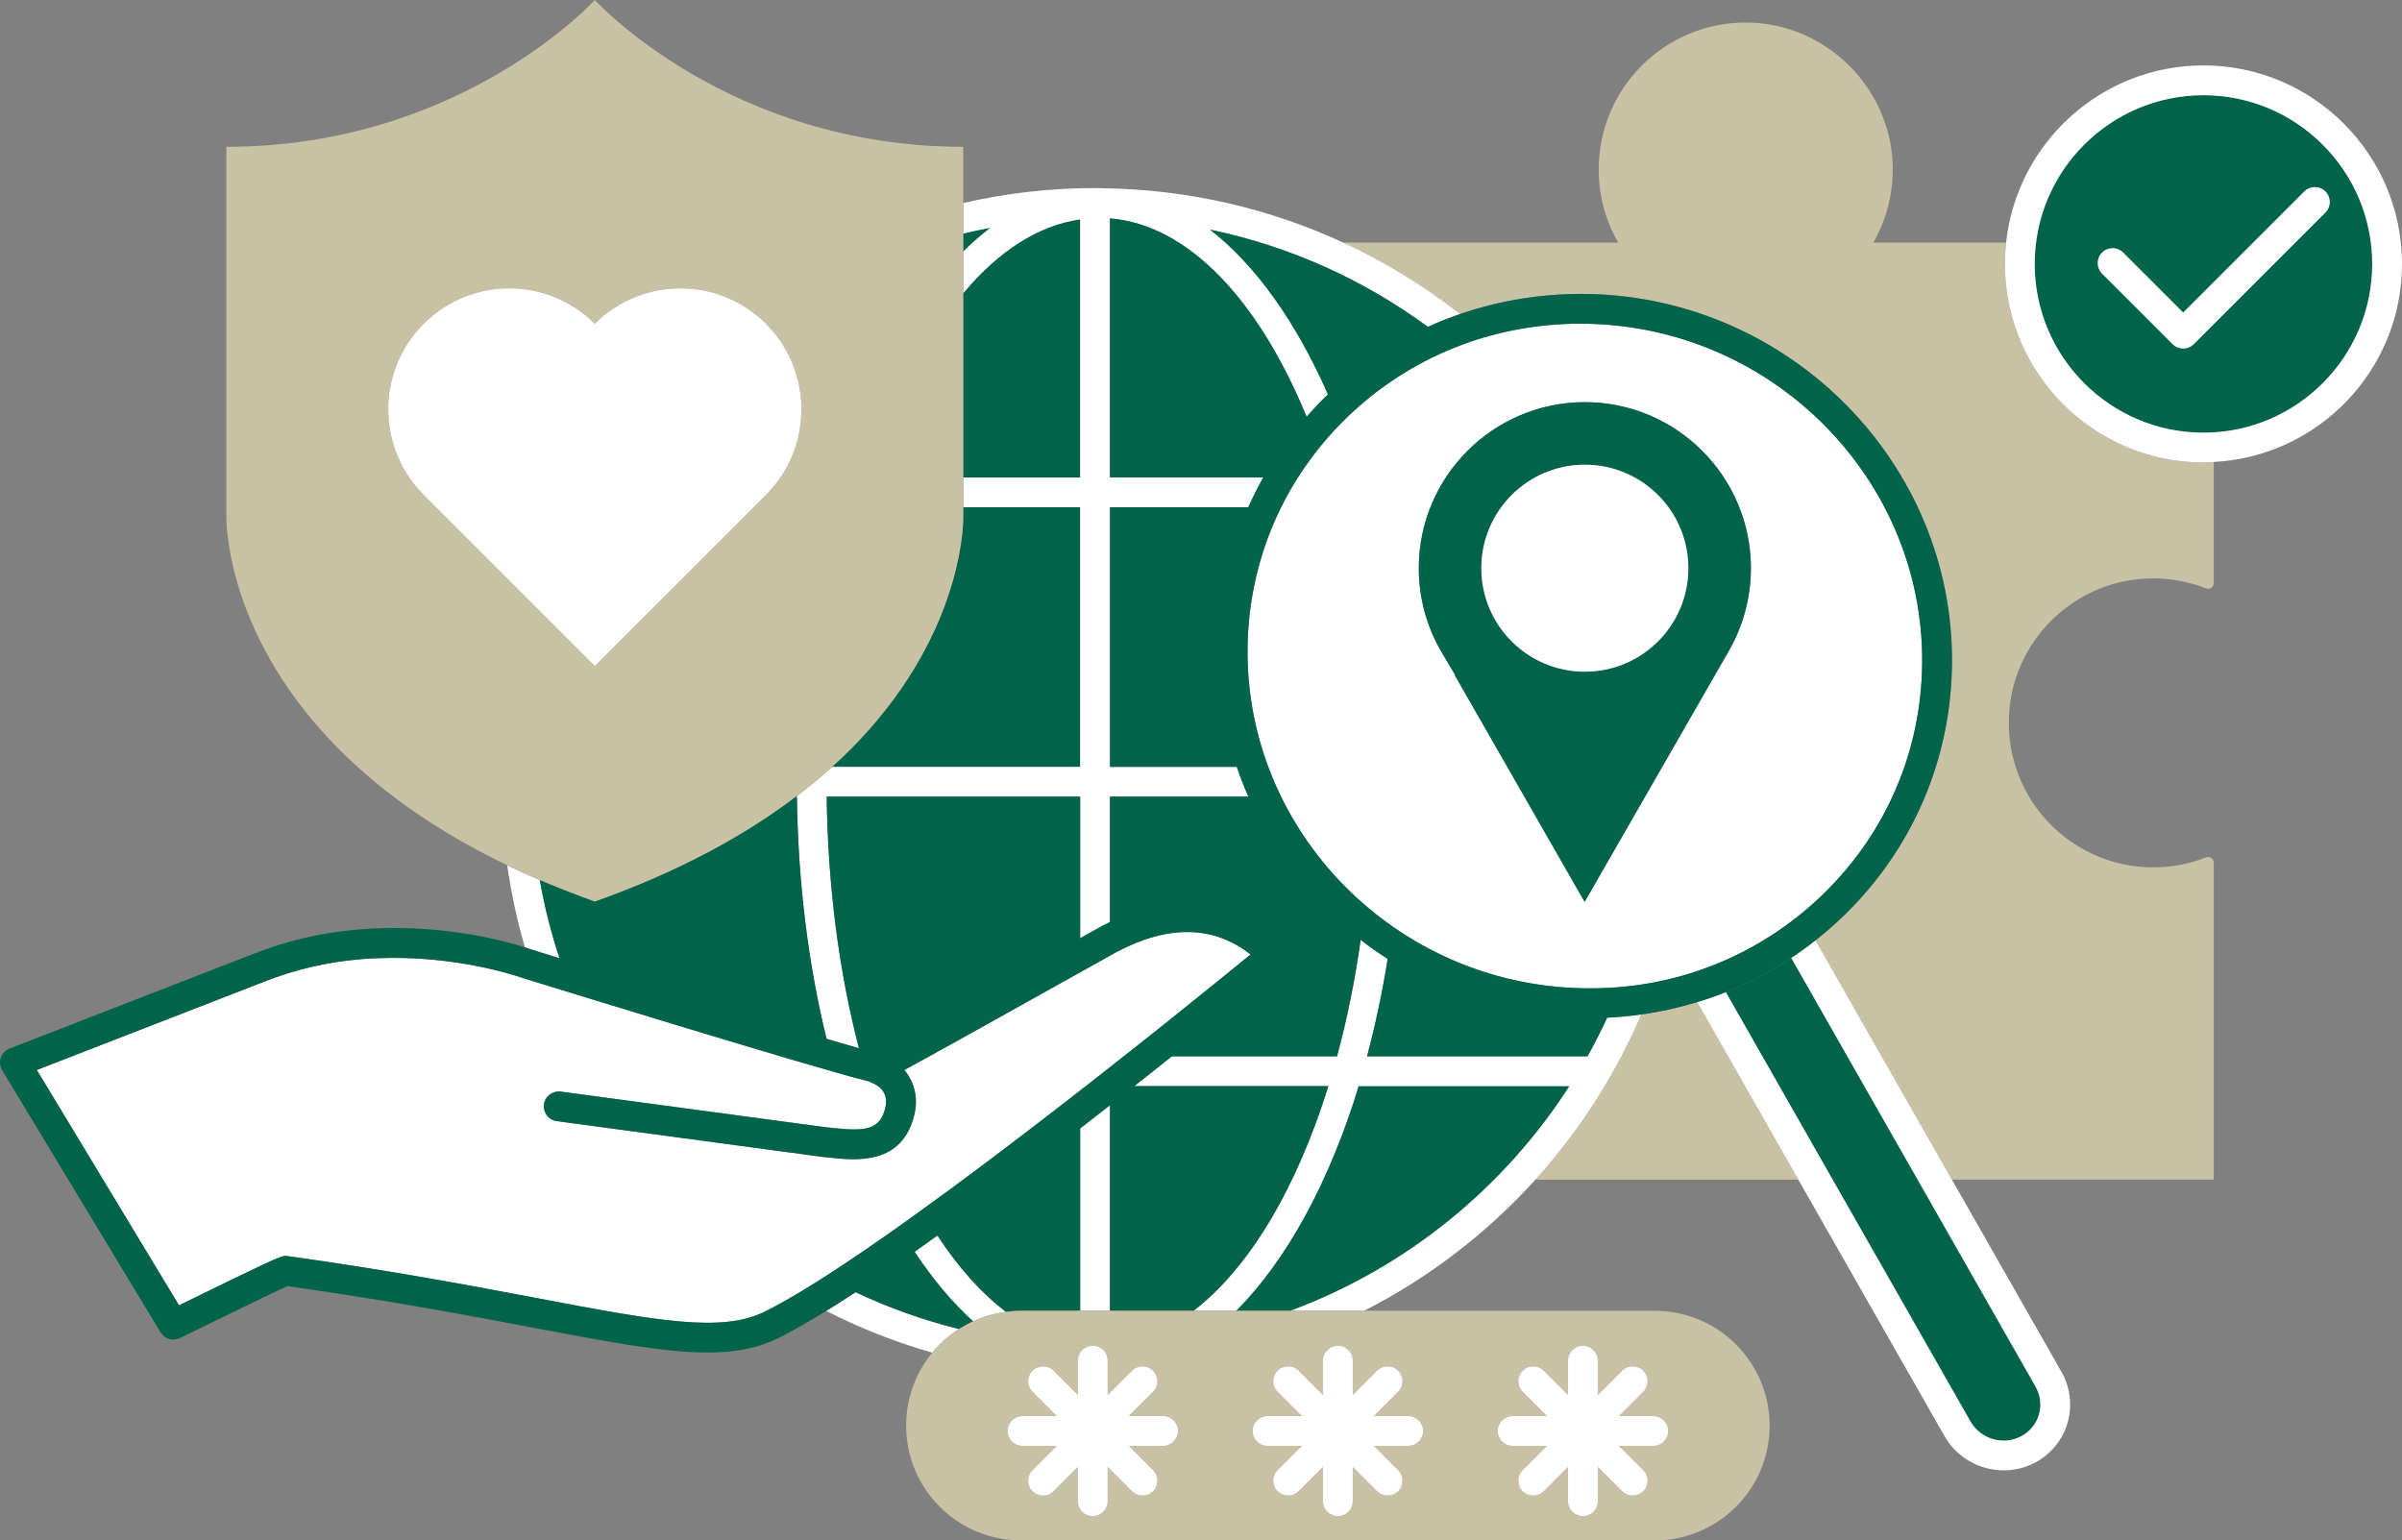 <?xml version="1.0" encoding="UTF-8"?>
<svg xmlns="http://www.w3.org/2000/svg" id="Ebene_1" viewBox="0 0 201.5 129.234">
  <rect x="0" y="0" width="201.5" height="129.234" fill="#808080" stroke="none"/>
  <defs>
    <style>
      .cls-1 {
        fill: #c9c1a4;
      }

      .cls-2 {
        fill: #00644b;
      }

      .cls-3 {
        fill: #00644b;
      }

      .cls-4 {
        fill: #fff;
      }
    </style>
  </defs>
  <path class="cls-1" d="M168.188,22.144c0-.606.037-1.202.1-1.791h-11.139c1.092-1.904,1.695-4.125,1.626-6.492-.19-6.546-5.628-11.89-12.176-11.969-6.882-.083-12.487,5.47-12.487,12.333,0,2.231.596,4.322,1.632,6.128h-23.06c3.507,1.621,6.793,3.637,9.804,5.992,3.4-1.167,7.026-1.744,10.75-1.681,16.973.352,30.659,14.256,30.509,30.995-.072,8.036-3.291,15.547-9.064,21.151-.762.739-1.558,1.431-2.381,2.08l11.442,20.079h21.965v-26.587c0-.337-.337-.571-.651-.448-1.37.538-2.861.835-4.422.835-7.137,0-12.833-6.168-12.049-13.463.592-5.513,4.978-9.983,10.479-10.679,2.131-.27,4.168.019,5.991.735.314.123.652-.11.652-.447v-10.158c-.288.015-.573.044-.865.044-9.184,0-16.656-7.472-16.656-16.656Z"></path>
  <path class="cls-1" d="M137.687,85.112c-2.187,5.113-5.204,9.789-8.883,13.857h22.057l-8.486-14.892c-1.525.464-3.09.812-4.688,1.035Z"></path>
  <path class="cls-3" d="M131.665,91.121h-17.697c-2.449,8.024-6.016,14.581-10.275,18.852h4.56c9.696-3.592,17.894-10.28,23.412-18.852Z"></path>
  <path class="cls-3" d="M90.613,42.557h-9.807v.758s.244,8.709-7.907,17.905c-.919,1.037-1.952,2.081-3.098,3.119h20.812v-21.782Z"></path>
  <path class="cls-3" d="M83.103,19.102c-.772.145-1.538.309-2.297.492v1.512c.746-.74,1.512-1.409,2.297-2.004Z"></path>
  <path class="cls-3" d="M90.613,18.403c-3.552.507-6.882,2.698-9.807,6.193v15.461h9.807v-21.654Z"></path>
  <path class="cls-4" d="M46.937,80.402c-.703-2.126-1.256-4.318-1.653-6.564-.943-.405-1.855-.818-2.732-1.24.333,2.351.833,4.648,1.483,6.882.271.085.504.162.679.223.409.134,1.189.379,2.224.699Z"></path>
  <path class="cls-4" d="M80.449,111.503c-3.015-.75-5.916-1.79-8.674-3.088-.857.564-1.675,1.084-2.461,1.57,2.821,1.439,5.795,2.615,8.893,3.5.637-.773,1.396-1.438,2.241-1.982Z"></path>
  <path class="cls-4" d="M134.822,85.381c-.51,1.103-1.06,2.185-1.651,3.24h-18.493c.693-2.599,1.278-5.327,1.731-8.169-.78-.501-1.537-1.033-2.267-1.598-.485,3.433-1.152,6.704-1.981,9.767h-13.849c-1.002.799-2.056,1.634-3.154,2.5h16.275c-2.666,8.572-6.628,15.26-11.314,18.852h3.573c4.258-4.271,7.825-10.827,10.275-18.852h17.697c-5.518,8.572-13.716,15.26-23.412,18.852h6.183c5.439-2.778,10.308-6.515,14.368-11.004,3.679-4.068,6.696-8.744,8.883-13.857-.945.132-1.901.223-2.865.269Z"></path>
  <path class="cls-4" d="M80.806,19.594c.759-.183,1.524-.346,2.297-.492-.785.595-1.551,1.264-2.297,2.004v3.49c2.925-3.495,6.255-5.686,9.807-6.193v21.654h-9.807v2.5h9.807v21.782h-20.812c-.926.839-1.929,1.674-3.017,2.5h.069c.092,7.26.97,14.144,2.487,20.319,1.073.316,1.998.587,2.718.794-1.645-6.318-2.61-13.495-2.706-21.113h21.262v11.876c.646-.361,1.28-.715,1.883-1.052.207-.109.411-.203.617-.303v-10.521h11.612c-.36-.816-.685-1.65-.973-2.5h-10.638v-21.782h11.604c.379-.852.797-1.686,1.256-2.5h-12.86v-21.733c6.597.54,12.481,6.888,16.494,16.64.515-.583,1.047-1.154,1.611-1.701.059-.058.122-.111.182-.168-2.66-6.053-6.045-10.836-9.89-13.827,6.721,1.398,12.919,4.229,18.27,8.154.884-.402,1.788-.76,2.709-1.076-3.011-2.355-6.297-4.371-9.804-5.992-6.144-2.839-12.957-4.462-20.135-4.56-.117-.003-.232-.017-.349-.017-.038,0-.075.005-.114.006-.075-0-.148-.006-.223-.006-3.801,0-7.498.442-11.057,1.252v2.565Z"></path>
  <path class="cls-4" d="M90.613,94.672v15.301h2.5v-17.247c-.818.64-1.653,1.29-2.5,1.946Z"></path>
  <path class="cls-4" d="M78.641,103.656c-.644.464-1.282.921-1.912,1.366,1.51,2.29,3.153,4.251,4.904,5.834.861-.396,1.789-.667,2.764-.794-2.075-1.564-4.009-3.736-5.756-6.406Z"></path>
  <path class="cls-2" d="M165.298,119.253c.856,1.502,2.781,2.056,4.29,1.227h.001c.72-.393,1.239-1.038,1.46-1.819.223-.784.12-1.613-.29-2.333l-20.494-35.964c-1.732,1.147-3.57,2.11-5.49,2.876l20.523,36.014Z"></path>
  <path class="cls-4" d="M150.264,80.363l20.494,35.964c.41.72.513,1.549.29,2.333-.222.781-.74,1.427-1.46,1.819h-.001c-1.508.829-3.433.275-4.29-1.227l-20.523-36.014c-.786.313-1.587.591-2.4.838l8.486,14.892,12.264,21.522c1.044,1.832,2.983,2.868,4.968,2.868.915,0,1.84-.221,2.692-.685,1.313-.717,2.261-1.9,2.667-3.331.408-1.435.222-2.947-.523-4.255l-9.186-16.12-11.442-20.079c-.661.521-1.341,1.012-2.038,1.473Z"></path>
  <path class="cls-4" d="M104.654,54.435c-.138,15.378,12.45,28.15,28.061,28.474,7.633.191,14.821-2.644,20.227-7.893,5.29-5.135,8.239-12.018,8.305-19.379.138-15.378-12.45-28.15-28.061-28.474-.204-.005-.409-.007-.612-.007-7.409,0-14.353,2.792-19.615,7.899-5.29,5.135-8.239,12.018-8.305,19.379ZM132.95,33.74c7.681,0,13.93,6.249,13.93,13.93,0,2.503-.674,4.961-1.958,7.122l-11.99,20.873-10.884-19h.044l-1.123-1.889c-1.275-2.146-1.95-4.603-1.95-7.106,0-7.681,6.249-13.93,13.93-13.93Z"></path>
  <path class="cls-2" d="M119.02,47.67c0,2.504.674,4.961,1.95,7.106l1.123,1.889h-.044l10.884,19,11.99-20.873c1.284-2.161,1.958-4.619,1.958-7.122,0-7.681-6.249-13.93-13.93-13.93s-13.93,6.249-13.93,13.93ZM132.95,38.987c4.795,0,8.683,3.888,8.683,8.683s-3.888,8.683-8.683,8.683-8.683-3.888-8.683-8.683,3.888-8.683,8.683-8.683Z"></path>
  <path class="cls-4" d="M124.267,47.67c0,4.795,3.888,8.683,8.683,8.683s8.683-3.888,8.683-8.683-3.888-8.683-8.683-8.683-8.683,3.888-8.683,8.683Z"></path>
  <path class="cls-1" d="M45.284,73.838c1.459.626,2.989,1.232,4.615,1.81,7.16-2.543,12.658-5.602,16.885-8.808,1.088-.826,2.091-1.661,3.017-2.5,1.146-1.038,2.178-2.082,3.098-3.119,8.151-9.197,7.907-17.905,7.907-17.905V12.317C61.099,12.317,49.899-0,49.899-0,49.899-0,38.699,12.317,18.991,12.317v30.998s-.244,8.709,7.907,17.905c3.471,3.916,8.471,7.919,15.654,11.377.877.422,1.789.835,2.732,1.24ZM35.542,27.164c3.964-3.964,10.392-3.964,14.357,0,3.965-3.964,10.392-3.964,14.357,0,3.965,3.964,3.965,10.392,0,14.357l-14.357,14.356-14.357-14.356c-3.965-3.965-3.965-10.392,0-14.357Z"></path>
  <path class="cls-4" d="M49.899,55.877l14.357-14.356c3.965-3.965,3.965-10.392,0-14.357-3.964-3.964-10.392-3.964-14.357,0-3.965-3.964-10.392-3.964-14.357,0-3.965,3.964-3.965,10.392,0,14.357l14.357,14.356Z"></path>
  <path class="cls-4" d="M104.907,80.079c-3.098-2.436-6.865-2.51-11.218-.219-10.608,5.929-15.509,8.653-17.825,9.913.01.012.021.024.031.036.846,1.037,1.135,2.351.812,3.697-1.022,4.266-4.867,3.857-7.165,3.61l-.571-.059c-14.715-1.976-22.208-2.984-22.316-3.004-.68-.121-1.132-.77-1.011-1.45.12-.671.752-1.114,1.423-1.016.454.065,14.698,1.98,22.19,2.986l.55.057c2.751.291,4.008.221,4.469-1.707.212-.885-.187-1.374-.318-1.535-.137-.168-.564-.464-.888-.58-.065-.023-.127-.051-.185-.083-4.673-1.145-28.673-8.557-28.926-8.64-1.125-.39-6.763-2.192-13.734-1.607-2.833.24-5.491.864-8.125,1.908-.95.375-10.533,4.095-19.009,7.382l11.929,19.745c7.606-3.721,8.495-4.146,8.947-4.146.059,0,.11.007.169.015,8.714,1.22,15.571,2.517,21.08,3.559,9.861,1.864,15.293,2.893,18.911,1.114,9.833-4.833,35.143-25.362,40.781-29.977Z"></path>
  <path class="cls-3" d="M71.775,108.414c2.757,1.299,5.658,2.338,8.674,3.088.377-.243.773-.458,1.184-.646-1.751-1.583-3.394-3.544-4.904-5.834.63-.445,1.268-.902,1.912-1.366,1.746,2.671,3.681,4.842,5.756,6.406.409-.053.824-.09,1.248-.09h4.969v-15.301c.847-.656,1.682-1.306,2.5-1.946v17.247h7.007c4.685-3.592,8.647-10.28,11.314-18.852h-16.275c1.098-.866,2.152-1.701,3.154-2.5h13.849c.829-3.063,1.496-6.335,1.981-9.767.73.566,1.487,1.097,2.267,1.598-.453,2.842-1.038,5.57-1.731,8.169h18.493c.591-1.056,1.14-2.137,1.651-3.24.964-.045,1.92-.137,2.865-.269,1.598-.223,3.163-.572,4.688-1.035.812-.247,1.613-.525,2.4-.838,1.92-.765,3.757-1.728,5.49-2.876.697-.461,1.377-.952,2.038-1.473.823-.649,1.619-1.34,2.381-2.08,5.773-5.604,8.992-13.115,9.064-21.151.15-16.739-13.536-30.644-30.509-30.995-3.724-.063-7.35.515-10.75,1.681-.92.316-1.825.674-2.709,1.076-5.351-3.924-11.549-6.756-18.27-8.154,3.845,2.991,7.23,7.774,9.89,13.827-.06.057-.122.11-.182.168-.564.548-1.096,1.119-1.611,1.701-4.013-9.751-9.897-16.1-16.494-16.64v21.733h12.86c-.459.814-.877,1.648-1.256,2.5h-11.604v21.782h10.638c.288.85.613,1.684.973,2.5h-11.612v10.521c-.205.1-.41.194-.617.303-.603.337-1.237.691-1.883,1.052v-11.876h-21.262c.096,7.618,1.061,14.795,2.706,21.113-.72-.207-1.645-.478-2.718-.794-1.517-6.175-2.395-13.059-2.487-20.319h-.069c-4.228,3.207-9.725,6.265-16.885,8.808-1.625-.577-3.156-1.184-4.615-1.81.397,2.246.95,4.438,1.653,6.564-1.035-.32-1.815-.565-2.224-.699-.175-.061-.408-.138-.679-.223-2.218-.695-7.529-2.042-14.022-1.491-3.081.261-5.971.94-8.834,2.074-.996.394-11.601,4.509-20.381,7.914-.344.133-.612.412-.731.762s-.078.733.113,1.05l13.29,21.998c.335.553,1.037.76,1.619.477,5.112-2.501,8.14-3.964,9.024-4.358,8.501,1.197,15.222,2.468,20.636,3.492,6.373,1.205,10.989,2.078,14.614,2.078,2.285,0,4.176-.347,5.864-1.176,1.176-.578,2.562-1.372,4.086-2.315.786-.486,1.604-1.007,2.461-1.57ZM45.214,108.941c-5.509-1.042-12.366-2.339-21.08-3.559-.058-.008-.109-.015-.169-.015-.453,0-1.342.426-8.947,4.146l-11.929-19.745c8.477-3.287,18.06-7.007,19.009-7.382,2.634-1.044,5.292-1.668,8.125-1.908,6.971-.585,12.609,1.218,13.734,1.607.253.083,24.253,7.494,28.926,8.64.059.032.121.06.185.083.325.116.751.412.888.58.131.161.531.65.318,1.535-.461,1.928-1.719,1.998-4.469,1.707l-.55-.057c-7.492-1.006-21.736-2.921-22.19-2.986-.671-.099-1.304.345-1.423,1.016-.122.68.331,1.329,1.011,1.45.108.019,7.601,1.028,22.316,3.004l.571.059c2.298.247,6.144.655,7.165-3.61.323-1.347.034-2.66-.812-3.697-.01-.012-.021-.024-.031-.036,2.316-1.26,7.217-3.984,17.825-9.913,4.353-2.291,8.12-2.217,11.218.219-5.639,4.614-30.948,25.144-40.781,29.977-3.618,1.778-9.05.75-18.911-1.114ZM112.959,35.056c5.262-5.107,12.206-7.899,19.615-7.899.204,0,.408.002.612.007,15.611.323,28.199,13.096,28.061,28.474-.066,7.361-3.016,14.244-8.305,19.379-5.406,5.248-12.594,8.084-20.227,7.893-15.611-.323-28.199-13.096-28.061-28.474.066-7.361,3.016-14.244,8.305-19.379Z"></path>
  <path class="cls-1" d="M108.254,109.973h-22.609c-.424,0-.838.037-1.248.09-.975.127-1.903.398-2.764.794-.411.189-.807.404-1.184.646-.845.543-1.605,1.209-2.241,1.982-1.371,1.664-2.194,3.795-2.194,6.119,0,5.319,4.312,9.631,9.631,9.631h53.174c5.319,0,9.631-4.312,9.631-9.631s-4.312-9.631-9.631-9.631h-30.565ZM126.89,118.804h2.883l-2.039-2.039c-.488-.488-.488-1.279,0-1.768s1.279-.488,1.768,0l2.039,2.039v-2.882c0-.69.56-1.25,1.25-1.25s1.25.56,1.25,1.25v2.882l2.039-2.039c.488-.488,1.279-.488,1.768,0s.488,1.279,0,1.768l-2.039,2.039h2.884c.69,0,1.25.56,1.25,1.25s-.56,1.25-1.25,1.25h-2.883l2.038,2.038c.488.488.488,1.279,0,1.768-.244.244-.564.366-.884.366s-.64-.122-.884-.366l-2.039-2.039v2.883c0,.69-.56,1.25-1.25,1.25s-1.25-.56-1.25-1.25v-2.883l-2.039,2.039c-.244.244-.564.366-.884.366s-.64-.122-.884-.366c-.488-.488-.488-1.279,0-1.768l2.038-2.038h-2.882c-.69,0-1.25-.56-1.25-1.25s.56-1.25,1.25-1.25ZM117.288,114.997c.488.488.488,1.279,0,1.768l-2.039,2.039h2.883c.69,0,1.25.56,1.25,1.25s-.56,1.25-1.25,1.25h-2.882l2.038,2.038c.488.488.488,1.279,0,1.768-.244.244-.564.366-.884.366s-.64-.122-.884-.366l-2.039-2.039v2.883c0,.69-.56,1.25-1.25,1.25s-1.25-.56-1.25-1.25v-2.883l-2.039,2.039c-.244.244-.564.366-.884.366s-.64-.122-.884-.366c-.488-.488-.488-1.279,0-1.768l2.038-2.038h-2.883c-.69,0-1.25-.56-1.25-1.25s.56-1.25,1.25-1.25h2.884l-2.039-2.039c-.488-.488-.488-1.279,0-1.768s1.279-.488,1.768,0l2.039,2.039v-2.882c0-.69.56-1.25,1.25-1.25s1.25.56,1.25,1.25v2.882l2.039-2.039c.488-.488,1.279-.488,1.768,0ZM96.728,116.764l-2.039,2.039h2.884c.69,0,1.25.56,1.25,1.25s-.56,1.25-1.25,1.25h-2.883l2.038,2.038c.488.488.488,1.279,0,1.768-.244.244-.564.366-.884.366s-.64-.122-.884-.366l-2.039-2.039v2.883c0,.69-.56,1.25-1.25,1.25s-1.25-.56-1.25-1.25v-2.883l-2.039,2.039c-.244.244-.564.366-.884.366s-.64-.122-.884-.366c-.488-.488-.488-1.279,0-1.768l2.038-2.038h-2.882c-.69,0-1.25-.56-1.25-1.25s.56-1.25,1.25-1.25h2.883l-2.039-2.039c-.488-.488-.488-1.279,0-1.768s1.279-.488,1.768,0l2.039,2.039v-2.882c0-.69.56-1.25,1.25-1.25s1.25.56,1.25,1.25v2.882l2.039-2.039c.488-.488,1.279-.488,1.768,0s.488,1.279,0,1.768Z"></path>
  <path class="cls-4" d="M94.96,114.997l-2.039,2.039v-2.882c0-.69-.56-1.25-1.25-1.25s-1.25.56-1.25,1.25v2.882l-2.039-2.039c-.488-.488-1.279-.488-1.768,0s-.488,1.279,0,1.768l2.039,2.039h-2.883c-.69,0-1.25.56-1.25,1.25s.56,1.25,1.25,1.25h2.882l-2.038,2.038c-.488.488-.488,1.279,0,1.768.244.244.564.366.884.366s.64-.122.884-.366l2.039-2.039v2.883c0,.69.56,1.25,1.25,1.25s1.25-.56,1.25-1.25v-2.883l2.039,2.039c.244.244.564.366.884.366s.64-.122.884-.366c.488-.488.488-1.279,0-1.768l-2.038-2.038h2.883c.69,0,1.25-.56,1.25-1.25s-.56-1.25-1.25-1.25h-2.884l2.039-2.039c.488-.488.488-1.279,0-1.768s-1.279-.488-1.768,0Z"></path>
  <path class="cls-4" d="M113.481,114.153c0-.69-.56-1.25-1.25-1.25s-1.25.56-1.25,1.25v2.882l-2.039-2.039c-.488-.488-1.279-.488-1.768,0s-.488,1.279,0,1.768l2.039,2.039h-2.884c-.69,0-1.25.56-1.25,1.25s.56,1.25,1.25,1.25h2.883l-2.038,2.038c-.488.488-.488,1.279,0,1.768.244.244.564.366.884.366s.64-.122.884-.366l2.039-2.039v2.883c0,.69.56,1.25,1.25,1.25s1.25-.56,1.25-1.25v-2.883l2.039,2.039c.244.244.564.366.884.366s.64-.122.884-.366c.488-.488.488-1.279,0-1.768l-2.038-2.038h2.882c.69,0,1.25-.56,1.25-1.25s-.56-1.25-1.25-1.25h-2.883l2.039-2.039c.488-.488.488-1.279,0-1.768s-1.279-.488-1.768,0l-2.039,2.039v-2.882Z"></path>
  <path class="cls-4" d="M126.89,121.304h2.882l-2.038,2.038c-.488.488-.488,1.279,0,1.768.244.244.564.366.884.366s.64-.122.884-.366l2.039-2.039v2.883c0,.69.56,1.25,1.25,1.25s1.25-.56,1.25-1.25v-2.883l2.039,2.039c.244.244.564.366.884.366s.64-.122.884-.366c.488-.488.488-1.279,0-1.768l-2.038-2.038h2.883c.69,0,1.25-.56,1.25-1.25s-.56-1.25-1.25-1.25h-2.884l2.039-2.039c.488-.488.488-1.279,0-1.768s-1.279-.488-1.768,0l-2.039,2.039v-2.882c0-.69-.56-1.25-1.25-1.25s-1.25.56-1.25,1.25v2.882l-2.039-2.039c-.488-.488-1.279-.488-1.768,0s-.488,1.279,0,1.768l2.039,2.039h-2.883c-.69,0-1.25.56-1.25,1.25s.56,1.25,1.25,1.25Z"></path>
  <path class="cls-2" d="M199,22.144c0-7.806-6.351-14.156-14.156-14.156s-14.156,6.351-14.156,14.156,6.35,14.156,14.156,14.156,14.156-6.351,14.156-14.156ZM184.029,28.876c-.244.244-.564.366-.884.366s-.64-.122-.884-.366l-5.919-5.919c-.488-.488-.488-1.279,0-1.768s1.279-.488,1.768,0l5.036,5.035,10.162-10.162c.488-.488,1.279-.488,1.768,0s.488,1.279,0,1.768l-11.045,11.046Z"></path>
  <path class="cls-4" d="M201.5,22.144c0-9.185-7.472-16.656-16.656-16.656-8.579,0-15.659,6.521-16.556,14.865-.063.589-.1,1.185-.1,1.791,0,9.185,7.472,16.656,16.656,16.656.292,0,.577-.029.865-.044,8.781-.454,15.791-7.72,15.791-16.612ZM170.688,22.144c0-7.806,6.35-14.156,14.156-14.156s14.156,6.351,14.156,14.156-6.351,14.156-14.156,14.156-14.156-6.351-14.156-14.156Z"></path>
  <path class="cls-4" d="M195.075,17.83c.488-.488.488-1.279,0-1.768s-1.279-.488-1.768,0l-10.162,10.162-5.036-5.035c-.488-.488-1.279-.488-1.768,0s-.488,1.279,0,1.768l5.919,5.919c.244.244.564.366.884.366s.64-.122.884-.366l11.045-11.046Z"></path>
</svg>
